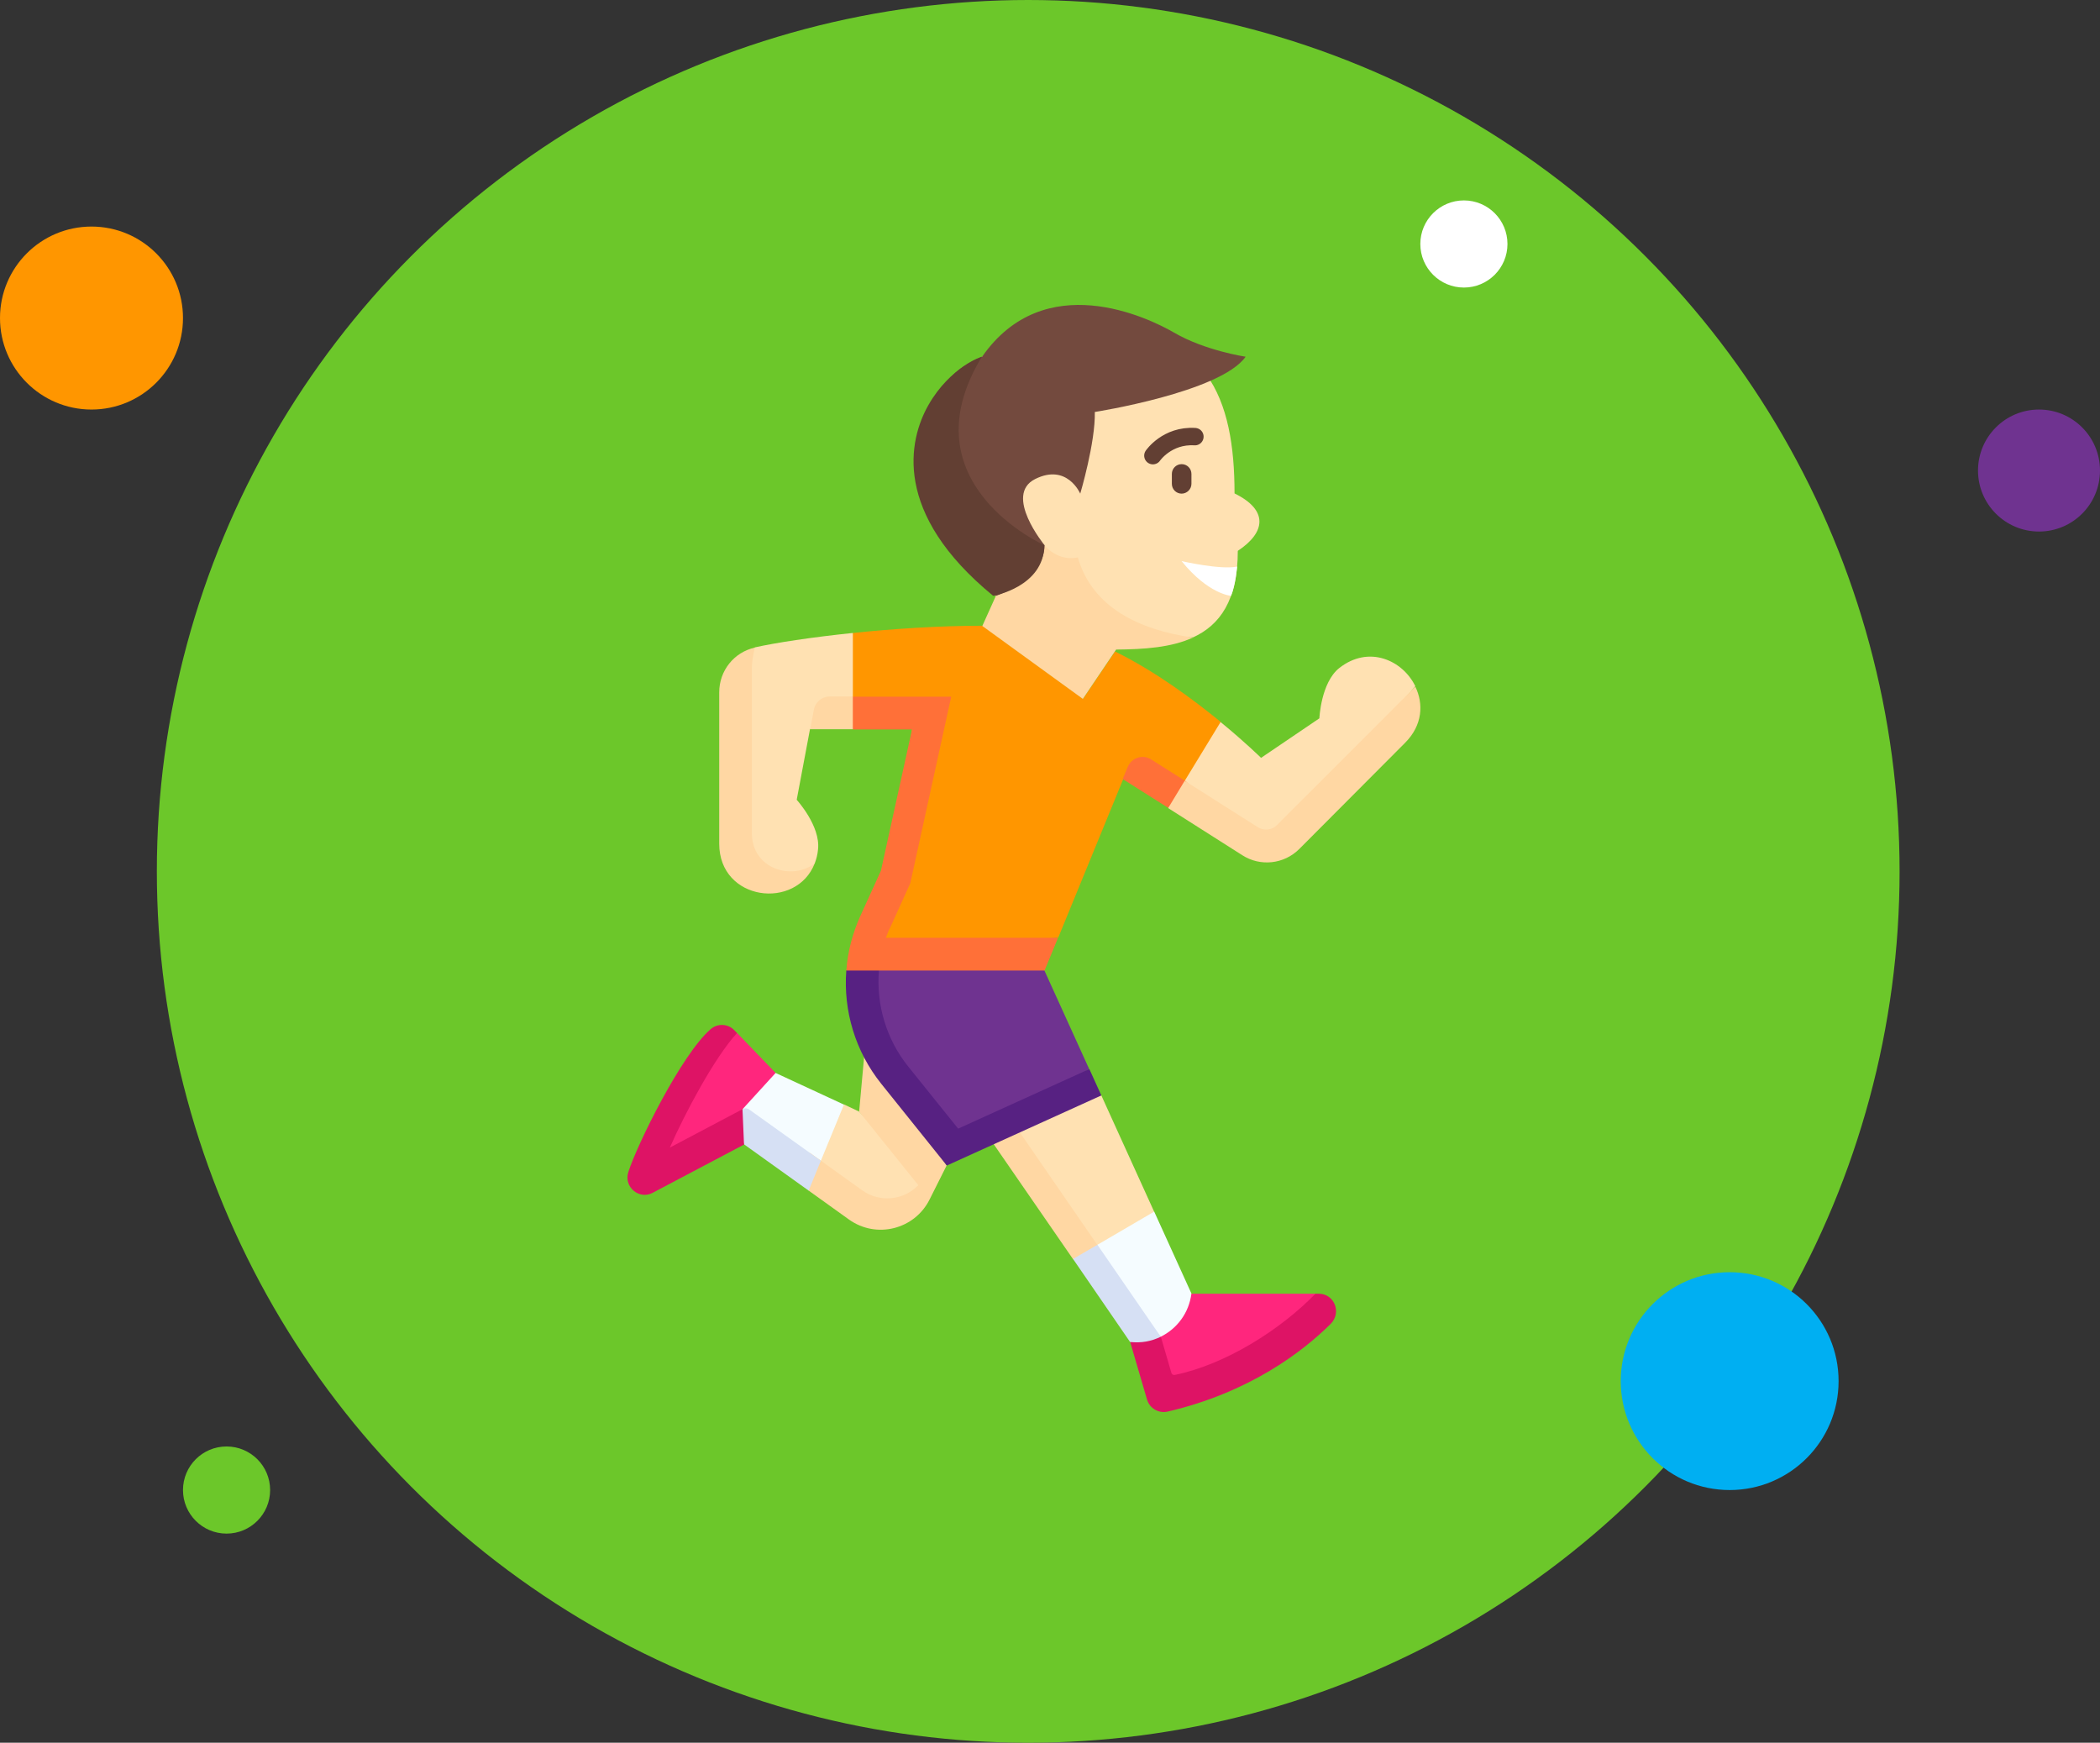 <?xml version="1.0" encoding="UTF-8"?> <svg xmlns="http://www.w3.org/2000/svg" width="241" height="200" viewBox="0 0 241 200" fill="none"><rect x="0" y="0" width="241" height="200" fill="#333333" stroke="none"/> <circle cx="118" cy="100" r="100" fill="#6CC72A"></circle> <g clip-path="url(#a)"> <path d="M92.953 132.305l5.844 5.739c2.047 1.453 6.742 1.203 8.191-1.855l-8.391-8.62-1.748-.827-3.896 5.563z" fill="#FFE1B2"></path> <path d="M85.215 127.293l8.99 5.914 2.647-6.441-7.841-3.633c-1.923.727-3.271 2.305-3.796 4.16z" fill="#F5FCFF"></path> <path d="M99.42 118.523l-.824 9.047 6.792 8.445c-1.648 1.704-4.37 2.055-6.418.601l-6.018-4.31-.175 4.31 4.645 3.333c3.147 2.255 7.542 1.153 9.265-2.305l1.948-3.885-9.215-15.236z" fill="#FFD7A3"></path> <path d="M85.211 127.292c-.375 1.278-.35 2.681.175 4.034l7.417 5.313 1.398-3.433-8.166-5.839c-.25-.2-.574-.225-.824-.075z" fill="#D6E0F4"></path> <path d="M85.214 127.293l3.796-4.16-4.42-4.586c-3.871 1.929-9.689 12.981-11.438 16.965l12.062-8.219z" fill="#FF267D"></path> <path d="M85.212 127.293l-8.341 4.41c1.748-3.984 5.119-10.324 7.716-13.156l-.325-.325c-.724-.752-1.923-.802-2.722-.101-3.346 2.907-8.466 13.307-9.44 16.414-.524 1.679 1.249 3.183 2.797 2.356l10.488-5.538-.175-4.06z" fill="#DE1365"></path> <path d="M132.459 139.071l-6.068-13.356-10.614 2.406 10.189 17.29 6.493-6.34z" fill="#FFE1B2"></path> <path d="M115.756 128.096l-3.397.777 10.789 15.636 2.796.878v-2.506l-10.188-14.785z" fill="#FFD7A3"></path> <path d="M129.715 154.007s4.645 5.914 4.82 5.889c5.793-1.178 12.96-6.466 16.456-11.427h-14.234l-7.042 5.538z" fill="#FF267D"></path> <path d="M151.341 148.469h-.375c-4.045 4.16-10.363 8.144-16.157 9.322-.175.025-.324-.075-.374-.226l-1.199-4.109-3.521.601 1.923 6.565c.299 1.003 1.323 1.604 2.347 1.379 9.365-2.18 15.483-6.841 18.755-10.099 1.248-1.303.374-3.433-1.399-3.433z" fill="#DE1365"></path> <path d="M133.208 153.406c1.873-.927 3.247-2.732 3.522-4.962l-4.271-9.397-6.518 3.809 2.922 6.49 4.345 4.06z" fill="#F5FCFF"></path> <path d="M133.208 153.403l-7.267-10.549-2.796 1.628 6.542 9.523c1.274.15 2.473-.075 3.521-.602z" fill="#D6E0F4"></path> <path d="M101.694 122.382l8.241 9.647 15.059-9.347-5.145-11.326-20.552-2.506c-1.873 2.957-.125 10.374 2.397 13.532z" fill="#6F3390"></path> <path d="M125.018 122.683l-15.058 6.841-5.744-7.142c-2.522-3.158-3.671-7.117-3.346-11.001l-1.549-2.506-2.198 2.506c-.35 4.611 1.024 9.272 4.02 13.006l7.517 9.372 17.73-8.044-1.373-3.032z" fill="#572182"></path> <path d="M137.156 90.329l2.947-7.468c-3.121-2.556-7.467-5.789-12.136-8.094l-3.671 5.413-11.538-8.37c-4.969 0-10.238.351-14.858.827l-2.497 7.292 9.265 3.759-4.22 26.412 21.002-2.506 7.467-18.218 8.24.952z" fill="#FF9600"></path> <path d="M101.67 107.62h19.754l-1.549 3.759h-22.749c.15-2.13.699-4.235 1.598-6.239l2.372-5.213 3.571-16.213h-6.767l-2.497-3.759h13.76l-4.695 21.401-2.247 4.961c-.225.426-.4.852-.55 1.303zm27.745-19.596l-.574 1.378 5.219 3.308 3.071-2.381-4.994-3.157c-.974-.651-2.273-.225-2.722.852z" fill="#FF7038"></path> <path d="M97.875 79.931v-7.292c-4.795.501-8.89 1.128-11.238 1.654 0 0-1.598 1.253-1.598 2.431v18.845c0 6.014 6.168 6.214 8.466 3.508.175-.476.325-1.002.374-1.604.3-2.681-2.447-5.688-2.447-5.688l1.523-8.094 4.92-3.759z" fill="#FFE1B2"></path> <path d="M93.502 99.075c-2.098 5.413-10.963 4.36-10.963-2.255v-17.366c0-2.481 1.698-4.611 4.096-5.137 0 0-.35 1.253-.35 2.431v18.844c0 4.185 4.67 5.488 7.217 3.483zm-.1-17.617l-.425 2.23h4.895v-3.759h-2.647c-.899 0-1.673.651-1.823 1.529z" fill="#FFD7A3"></path> <path d="M135.98 89.579l9.59 8.595 16.856-19.421c-1.448-2.982-5.344-4.761-8.74-2.08-2.098 1.679-2.272 5.764-2.272 5.764l-6.693 4.536s-1.798-1.779-4.645-4.11l-4.096 6.716z" fill="#FFE1B2"></path> <path d="M146.545 94.692c-.574.576-1.474.677-2.173.251l-8.415-5.338-1.898 3.132 8.515 5.413c2.073 1.328 4.795 1.027 6.543-.727l12.137-12.179c2.022-2.03 2.122-4.486 1.173-6.44l-15.882 15.888z" fill="#FFD7A3"></path> <path d="M141.678 56.627c0-10.851-3.072-19.17-16.707-19.17-3.846 0-7.042.702-9.639 1.904-3.596 2.331-6.094 6.666-6.094 13.031 0 10.926 14.709 20.749 27.695 20.749 3.047-1.403 5.119-4.235 5.119-9.923 3.222-2.13 3.521-4.686-.374-6.591z" fill="#FFE1B2"></path> <path d="M123.695 63.968c-1.524.326-2.897-.326-3.846-1.403 0 0-8.116-1.754-8.116-12.655 0-3.959 1.149-7.668 3.596-10.525-5.894 2.782-8.591 8.244-8.591 14.284 0 9.172 7.542 14.735 7.542 14.735l-1.548 3.433 11.537 8.37 3.821-5.663c3.171-.025 6.318-.225 8.815-1.378-6.168-.877-11.562-3.458-13.21-9.197z" fill="#FFD7A3"></path> <path d="M135.608 56.651c-.624 0-1.124-.501-1.124-1.128v-1.128c0-.626.5-1.128 1.124-1.128.624 0 1.124.501 1.124 1.128v1.128c0 .627-.525 1.128-1.124 1.128z" fill="#623F33"></path> <path d="M132.309 52.29s1.623-2.381 4.819-2.18" stroke="#623F33" stroke-width="2" stroke-miterlimit="10" stroke-linecap="round"></path> <path d="M112.708 40.939s-6.867 1.98-6.717 11.352c.175 9.372 4.47 13.056 8.316 16.088 0 0 5.568-1.904 5.568-5.814 0 0-4.744-5.764-1.073-7.593 3.671-1.829 5.169 1.679 5.169 1.679s1.748-5.864 1.673-9.372c0 0 14.409-2.255 17.306-6.34 0 0-4.67-.702-8.191-2.756-3.022-1.754-14.909-7.493-22.051 2.756z" fill="#734A3E"></path> <path d="M135.605 64.394s4.471 1.028 6.368.627c0 0-.174 2.18-.699 3.358 0 0-2.597-.175-5.669-3.984z" fill="#fff"></path> <path d="M119.85 62.566s-16.007-7.117-7.167-21.626c0 0-3.621 1.153-6.118 5.513-2.323 4.06-4.146 12.454 7.417 21.927.025 0 5.818-1.027 5.868-5.814z" fill="#623F33"></path> </g> <circle cx="234" cy="54" r="7" fill="#6F3390"></circle> <circle cx="10.5" cy="36.5" r="10.5" fill="#FF9600"></circle> <circle cx="198.5" cy="158.5" r="12.5" fill="#00AFF2"></circle> <circle cx="26" cy="171" r="5" fill="#6CC72A"></circle> <circle cx="168" cy="28" r="5" fill="#fff"></circle> <defs> <clipPath id="a"> <path fill="#fff" d="M72 35h91v127h-91z"></path> </clipPath> </defs> </svg> 